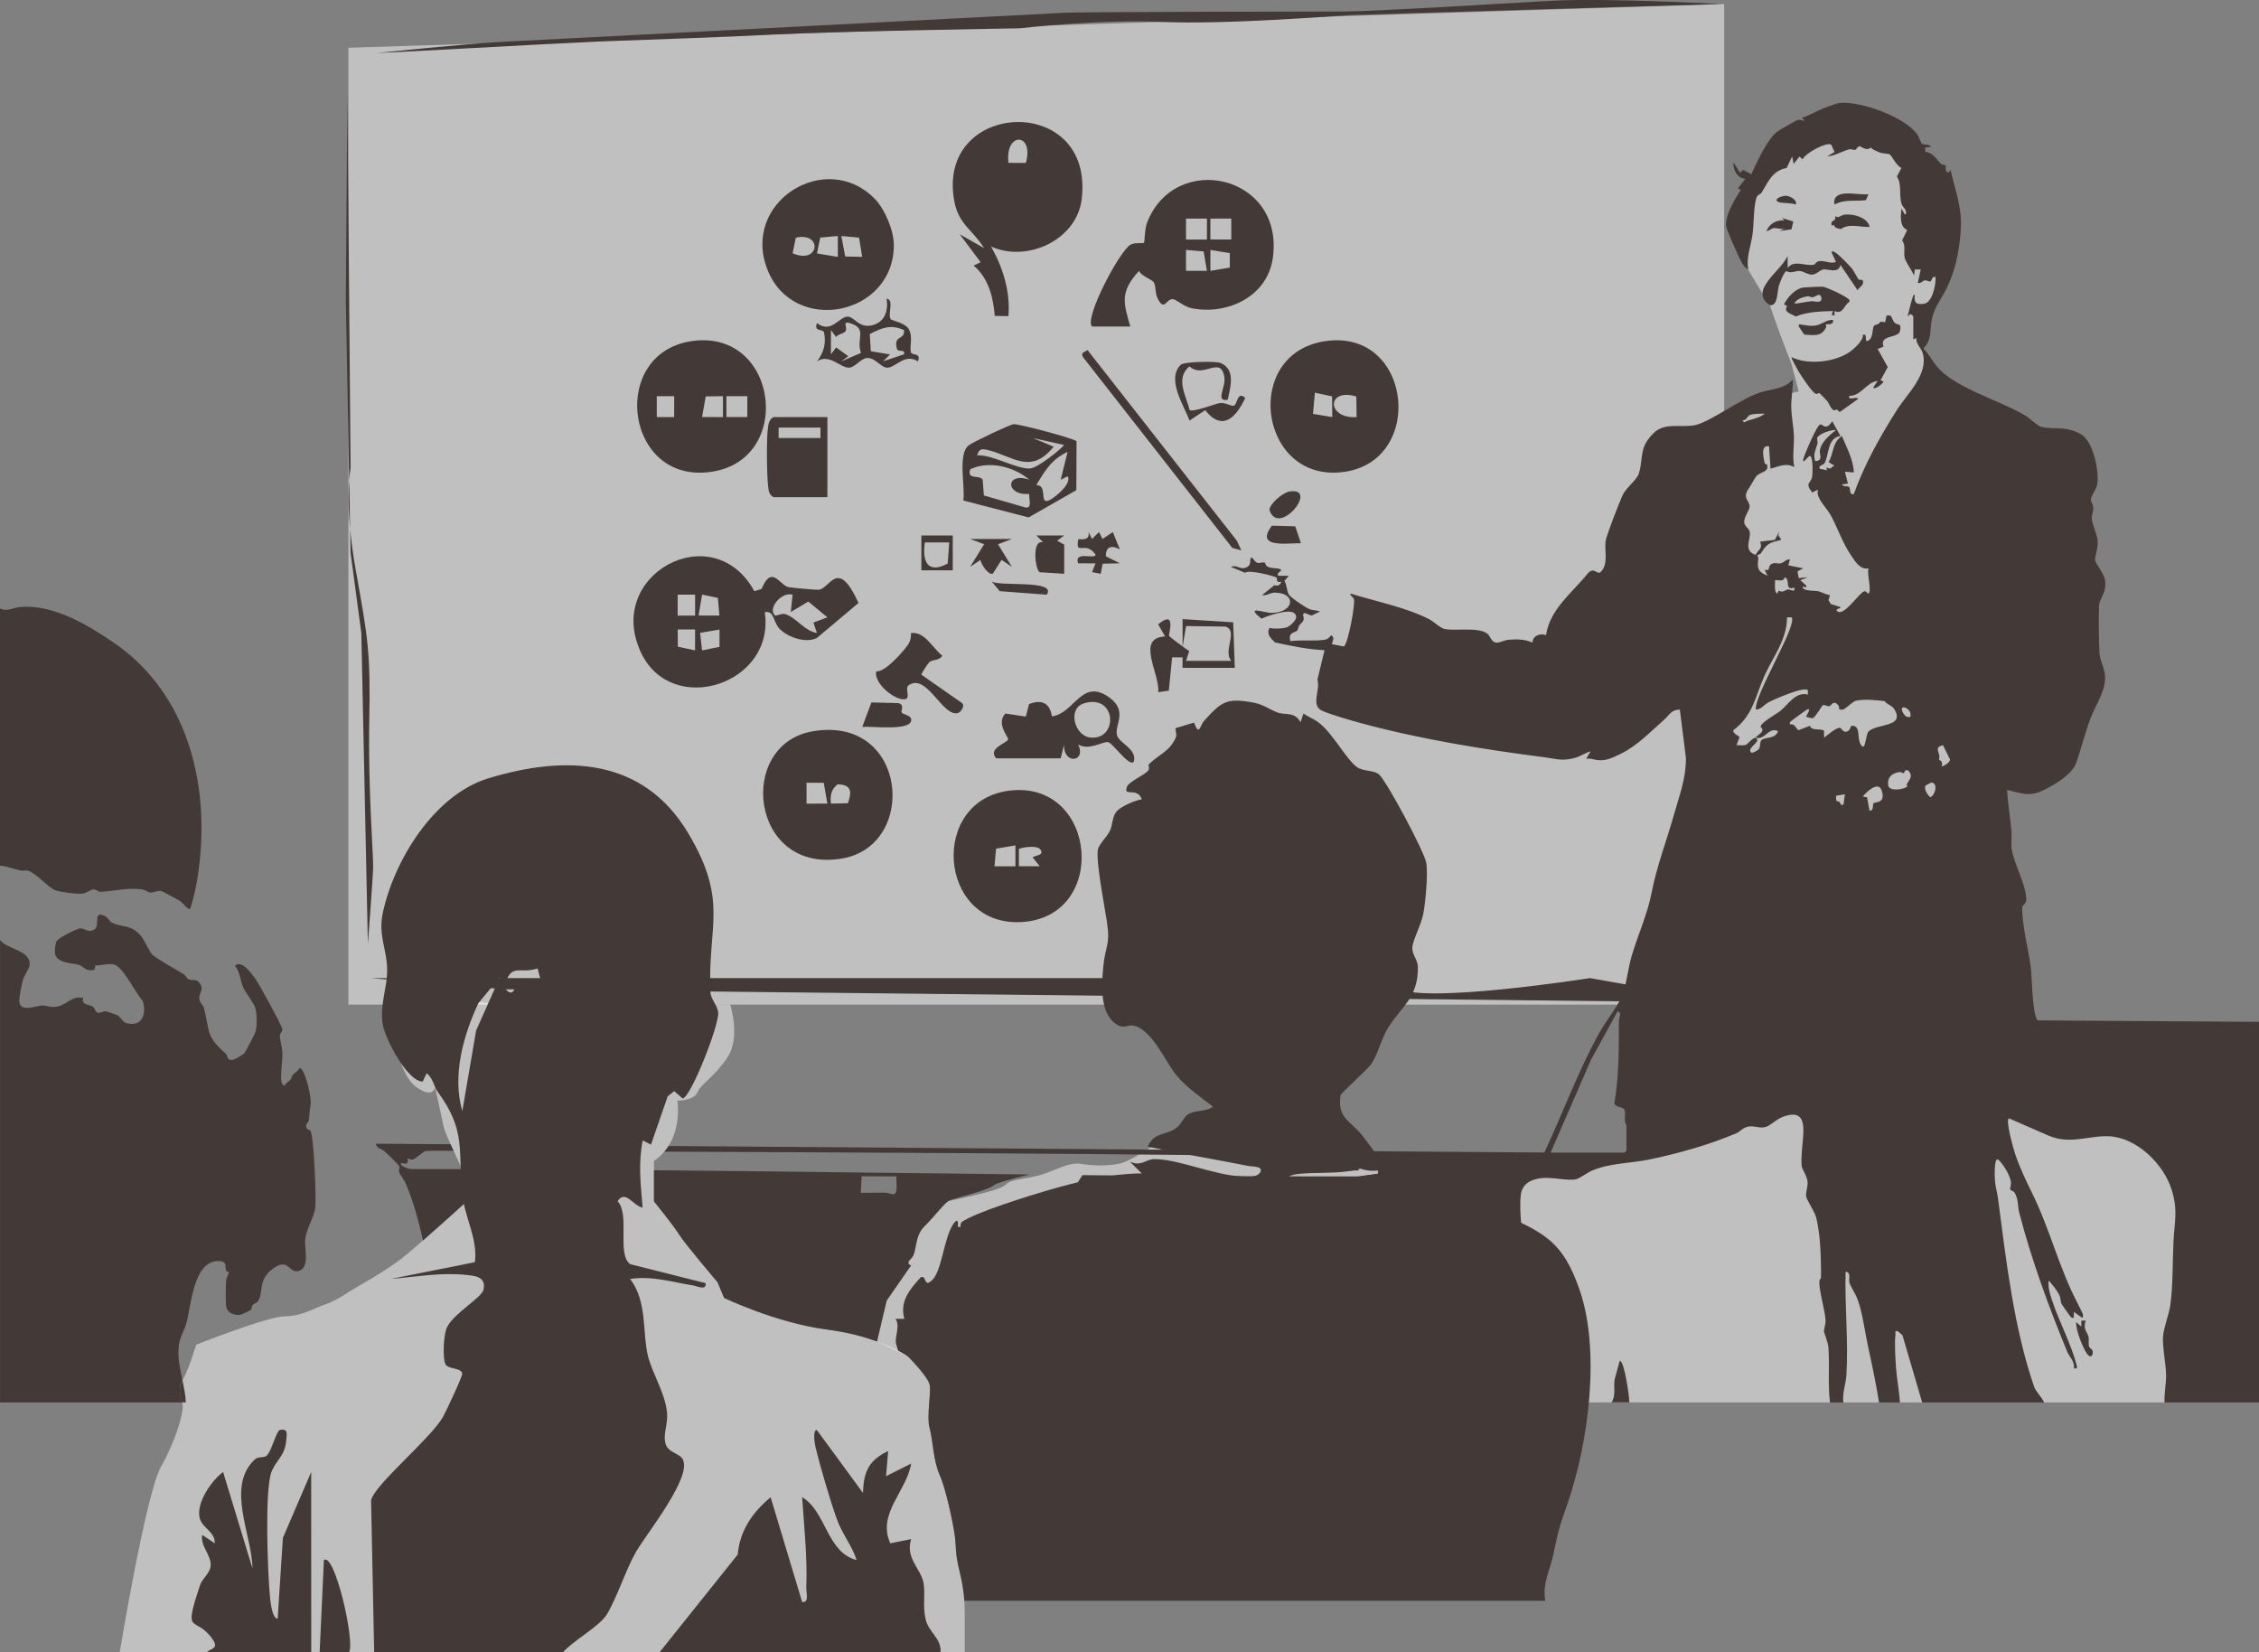 <?xml version="1.0" encoding="UTF-8"?>
<svg id="_レイヤー_2" data-name="レイヤー 2" xmlns="http://www.w3.org/2000/svg" viewBox="0 0 1025.04 749.68">
  <rect x="0" y="0" width="1025.04" height="749.68" fill="#808080" stroke="none"/>
  <defs>
    <style>
      .cls-1 {
        fill: none;
      }

      .cls-2 {
        fill: #fff;
        opacity: .5;
      }

      .cls-3 {
        fill: #433936;
      }
    </style>
  </defs>
  <g id="_レイヤー_1-2" data-name="レイヤー 1">
    <g>
      <g>
        <path class="cls-2" d="M412,615.39l-14.02-6.76s-2.4-14.93.74-18.54,9.47-19.48,13.28-27.29c3.8-7.81,7.37-15.03,13.06-16.58,5.69-1.55,28.21-5.76,30.96-8.48s5.34-2.18,13.79-4.07,14.48-6.72,21.02-5.6c6.53,1.12,12.78.74,17.34-.17s16.55-9,16.55-9l65.55-7.77,44.4,21.07s-96.01,34.68-97.56,34.68-85.16,24.77-85.16,26.32-39.93,22.21-39.93,22.21Z"/>
        <path class="cls-2" d="M679.02,558.61v-20.87s20.49-6.6,24.57-6.8,33.39-8,33.39-8l21.78-26.27,10.06-134.97,4.65-56.31s-6.97-43.78-6.19-46.64,3.1-28.27,6.19-31.43c3.1-3.17,12.99-34.87,12.99-34.87l18.94-12.71,10.8-2.14-3.34-12.56s-5.17-13.2-7.47-19.89l-2.29-6.68s-.69-.58-5.25-8.41c-4.56-7.83-7.13-10.72-7.24-15.99-.11-5.27,7.15-39.81,9.13-40.15s32.04-15.44,32.04-15.44l33.17,10.17,10.9,30.52,6.2,18.97-6.2,23.18s-2.62,5.53-2.37,6.83-.48,9.63-.48,9.63l5.23,19.82,9.05,182.77,18.19,123.14,87.87,23.23s13.16,68.52,13.16,71.23-24.31,58.31-24.31,58.31h-290.01l-13.16-77.66Z"/>
        <polygon class="cls-2" points="782.37 455.81 158.09 455.81 158.09 21.66 782.37 1.83 782.37 455.81"/>
        <g>
          <path class="cls-3" d="M342.29,268.21l3.27-.99c4.57-11.05,8.01-2.06,12.02-.88,1.07.31,13.13,1.37,13.99,1.24,5.25-.77,8.55-14.69,17.98,5.98l-18.92,15.92c-5.02,2.42-12.68-.23-16.55-3.84-3.45-3.22-2.46-8.69-7.07-7.93,4.89,32.6-41.72,47.86-55.94,18.8-17.36-35.48,32.36-62.67,51.22-28.3ZM315.41,269.8h-7.92v9.5h7.92v-9.5ZM326.45,279.28l-.72-8.03-7.16-1.48-1.59,9.49,9.47.02ZM359.64,269.82c-4.94-1.58-11.64,6.41-7.86,9.46.34.28,3.03-1.21,4.69-.61,5.35,1.92,8.5,7.58,14.22,8.51l-1.58-4.72,6.32-2.38-8.65-7.14-7.94,4.72.8-7.85ZM315.41,285.59h-7.91s.09,7.83.09,7.83l7.8,1.65.02-9.49ZM326.46,285.61l-8.79,1.53.91,7.94,7.91-1.59-.02-7.88Z"/>
          <path class="cls-3" d="M449.69,111.83c5.41,9.57,8.81,20.45,7.89,31.59l-6.21-.1c-.66-8.41-2.82-17.17-9.58-22.82l3.17-1.54-9.48-12.68,11.07,6.31c-5.13-8.36-11.5-10.57-13.51-21.24-8.69-46.05,63.85-49.59,57.76-.82-2.3,18.38-24.78,28.72-41.11,21.3ZM465.48,73.92c3.92-13.86-9.59-14.26-7.88-.03l7.88.03Z"/>
          <path class="cls-3" d="M523.52,128.04c-.76-1.21-5.63-2.76-6.68-5.14-8.63,9.55-7.18,14.15-3.95,25.24h-17.38c-3.69-3.73,12.53-34.31,17.44-37.11,2.02-1.16,5.7-.45,6.16-.9.32-.32.24-6.1,1.33-8.95,12.58-32.95,62.59-21.95,57.09,16.02-2.51,17.34-20.48,25.79-36.62,22.68-3.62-.7-7.09-3.94-8.56-4.14-3.2-.44-4.03,6.12-7.2-.66-1.05-2.24-.6-5.42-1.62-7.04ZM547.66,99.17h-9.5v9.5h9.5v-9.5ZM558.71,99.17l-9.49.02v9.45s9.49.02,9.49.02v-9.5ZM547.65,122.87l-1.49-8.79-8-.7v9.5s9.49,0,9.49,0ZM549.23,122.88l8.8-1.47v-6.55l-8.8-1.47v9.49Z"/>
          <path class="cls-3" d="M368.71,331.8c43.11-7.48,48.09,51.7,13.47,57.69-41.75,7.22-48.23-51.66-13.47-57.69ZM373.78,355.16l-7.81-.04v9.49s9.47-.02,9.47-.02l-1.66-9.42ZM384.74,364.43c1.78-5.12,1.81-8.36-4.59-8.61-3.02,2.19-3.53,5.2-3.13,8.77l7.72-.16Z"/>
          <path class="cls-3" d="M458.84,358.62c39.33-3.95,44.26,58.01,4.2,59.74-37.69,1.63-41.56-55.99-4.2-59.74ZM460.75,383.55l-8.79,1.49-.7,8h9.5s0-9.49,0-9.49ZM471.81,385.15c-1.47-1.57-7.34-.87-9.49.01l.02,7.86h9.47s-3.17-3.94-3.17-3.94c0-.99,6.12-.78,3.17-3.93Z"/>
          <path class="cls-3" d="M600.96,154.83c40.83-6.44,46.48,57.54,5.71,59.57-35.62,1.78-42.39-53.79-5.71-59.57ZM604.44,179.83l-7.8-1.67-.86,9.61,8.74,1.46-.07-9.4ZM615.44,179.9c-13.52-4.09-13.61,10.21.13,9.34l-.13-9.34Z"/>
          <path class="cls-3" d="M396.99,90.26c4.5,4.63,8.55,14.23,8.59,20.75.2,32.24-45.46,41.32-57.32,11.38-12.18-30.77,26.6-54.88,48.72-32.13ZM359.65,114.91c12.33,5.34,13.71-9.86,1.46-7.06l-1.46,7.06ZM380.18,107.07l-7.99.71-1.5,7.2,9.48,1.58v-9.49ZM391.23,116.54l-1.43-8.73-8.04-.73,1.75,9.28,7.71.18Z"/>
          <path class="cls-3" d="M313.42,154.83c40.82-6.45,47.78,57.44,5.72,59.58-35.87,1.83-41.84-53.87-5.72-59.58ZM305.93,179.74h-7.92s.02,9.49.02,9.49h7.88s.02-9.49.02-9.49ZM328.05,179.74l-7.82.1-1.66,9.37,9.48.02v-9.49ZM339.11,179.74h-9.5l.02,9.48h9.46l.02-9.48Z"/>
          <path class="cls-3" d="M514.46,345.63c-2.17,2.46-9.6-8.77-11.8-8.96-2.45-.21-8.73,4-13.47,1.08,3.97,8.12-6.86,9.27-6.34,0l-1.55,6.32h-29.22c-4.27-4.61,5.26-7.03,5.37-8.67.08-1.11-5.56-7.23-1.23-11.68l9.25,1.4,1.47-5.65c5.64-2.35,9.53-.48,10.34,5.55,10.31-1.25,13.46-17.7,26.1-8.56,8.49,6.15,2.33,12.34,3.43,17.03.87,3.69,9.36,6.32,7.65,12.15ZM491.89,319.09c-7.64,2.31-4.38,14.8,2.89,15.53,12.76,1.28,11.97-20.01-2.89-15.53Z"/>
          <path class="cls-3" d="M437.12,227.08c.94-6.53-2.68-21.06,2.46-25.05,1.78-1.38,18.66-9.46,20.46-9.58,2.34-.16,27.6,6.54,28.45,7.74l-.1,22.2-21.66,12.36-29.61-7.68ZM482.87,201.89l-14.21-3.16,9.46,3.93c-10.54,13.06-18.66,4.13-30.01,1.49-2.79-.65-3.79-.52-4.74,2.45,6.88-.51,18.43,6.59,24.29,5.91,3.1-.36,12.71-7.73,15.2-10.62ZM481.3,217.68l3.13-12.65c-7.33,3.35-10.22,8.51-14.21,15.03,5.31,0,1.27,8.64,5.51,7.07,2.58-.96,10.94-7.82,8.7-11.05l-3.13,1.6ZM467.07,217.65c-6.97-6.01-18.54-8.8-26.86-4.7-1.41,4.94,3.92,2.3,5.68,4.63l.55,7.2,18.44,5.36c3.76,1.13,1.94-3.8,2.1-6.06-10.8.94-10.93-10.17.09-6.43Z"/>
          <path class="cls-3" d="M375.44,189.23v36.34h-24.49c-2.25-1.39-2.18-3.15-2.45-5.45-.59-5.06-.77-22.3.08-26.94.32-1.77.8-2.96,2.37-3.95h24.49ZM372.29,193.98h-18.98v4.73h18.98v-4.73Z"/>
          <path class="cls-3" d="M421.77,300.33c-.71.61-3.87,5.5-3.68,5.78l18.14,12.65c2.1,1.39-.39,4.45-1.57,4.76-7.11,1.84-14.35-18.91-22.67-12.38-1.43,2.18,1.98,6.62-2.58,6.09s-12.83-7.37-11.84-12.65c3.93.59,11.88-8.55,14.29-11.84,1.2-1.65,1.61-3.54,1.53-5.54,6.4-.65,9.61,6.68,14.17,10.27-1.2,2.31-4.44,1.73-5.77,2.88Z"/>
          <path class="cls-3" d="M536.59,302.98v-4.73s-4.73-.01-4.73-.01l-1.5,15.11-4.82.71c.94-8.28-10.42-24.68,3.15-25.3l-3.16-5.48c8.52-7.11,4.61,4.58,4.94,5.21.27.5,7.62,5.98,9.14,6.88l-1.43,4.46h20.54c-3.97-4.48,3.32-13.61-2.61-15.55l-17.93-.24-1.56,9.48v-12.63s22.95,1.45,22.95,1.45l.73,20.66h-23.7Z"/>
          <path class="cls-3" d="M404.13,144.75c.55.86,6.87,1.58,8.45,4.97,1.65,3.53.12,6.95.75,10.06.33,1.64,4.88.05,3.18,4.17-5.85-3.74-9.83,2.54-13.69,2.88-2.82.25-5.49-4.52-9.22-4.41-2.99.09-5.32,4.08-8.12,4.37-4.01.41-8.91-6.59-14.77-2.86,3.01-3.66,4.31-8.41,3.17-13.18-.39-1.63-4.81-.09-3.16-4.18,6.25,4.91,9.88-2.56,13.67-2.91,3.24-.3,5.2,5.61,11.62,3.85,5.61-1.53,7.11-6.67,6.31-11.99,3.58.45.36,6.93,1.82,9.23ZM381.77,163.94l8.93-3.84c-2.45-6.3,3.18-11.01-5.03-13.49-3.98-1.2-.59,2.35-2.21,3.88-1.04.99-3.12,1.07-4.08,2.4l-2.34-3.15v11.04s2.34-3.14,2.34-3.14l5.53,3.95-3.15,2.35ZM410.19,149.75c-6.05-2.71-9.99-1.02-15.52,1.8l.47,7.8,8.73,1.45-3.14,3.12,9.46-3.16c.68-2.61-2.72-.74-3.2-2.52-1.75-6.48,3.72-3.71,3.2-8.5Z"/>
          <path class="cls-3" d="M482.86,242.96l-3.17,2.35,3.22,1.8-.03,13.21-11.17-.7c-2.04-1.41-3.61-15.18,1.67-13.55l-3.14-3.12h12.62Z"/>
          <path class="cls-3" d="M409.09,323.2c.71,1,3.47,1.16,4.27,2.7,1.81,6.25-18.21,3.36-22.11,3.93l4.14-11.14,12.27.31c3.02.87.99,3.57,1.43,4.2Z"/>
          <path class="cls-3" d="M495.52,244.51l3.17-3.14,1.58,3.16,4.69-3.14,3.18,7.89c-3.38-1.94-6.53-1.57-6.31,3.13l6.32,3.16-7.81.18-.88,4.59-3.92-.78,1.55-3.96-7.89-.02c-2.02-5.89,7.86-1.56,7.91-3.94-4.54-6.68-9.34,1-7.82-7.03,2.91.19,5.18.14,4.67-3.22l1.56,3.13Z"/>
          <path class="cls-3" d="M557.11,181.33c-5.87,1.18-.81-5.68-1.53-10.17-1.64-10.21-9.58.93-15.83-4.94-6.65,5.46-1.43,13.43.07,19.84,1.5,1.05,11.57-2.83,13.48-3.14,2.67-.43,5.02,1.31,6.33,1.19,2.09-.19,1.48-7.04,5.41-3.56-4.17,8.92-10.37,15.39-18.18,5.54l-7.08,4.71c-2.48-6.68-10.62-18.74-4.02-25.3,1.49-1.48,16.08-1.7,18.15-.8,6.94,3.02,4.35,11.01,3.2,16.63Z"/>
          <path class="cls-3" d="M459.17,244.54l-6.33,2.37,6.32,10.25-4.69-3.14-4,6.31c-2.24.56-5.41-4.64-5.55-6.31l-4.69,3.14,6.32-10.25-6.33-2.37h18.94Z"/>
          <path class="cls-3" d="M585.12,222.99c13.71-2.12-4.95,20.9-9.08,8.45.01-2.95,6.21-8.01,9.08-8.45Z"/>
          <path class="cls-3" d="M590.31,246.45c-6.93,0-20.95,2.27-13.16-7.95l10.57.28,2.59,7.67Z"/>
          <path class="cls-3" d="M432.32,242.94v15.82h-14.24v-15.82h14.24ZM430.74,246.1h-11.08c-1.28,8.83,1.35,14.42,10.37,9.58l.7-9.58Z"/>
          <path class="cls-3" d="M474.96,269.8l-21.31-1.58-3.94-4.73c1.53,3.05,30.26-.93,25.25,6.32Z"/>
        </g>
        <path class="cls-3" d="M168.32,443.77h339.83s40.13-2.12,51.35,0c11.22,2.12,62.91-3.3,74.15,4.37,11.24,7.67,87.81-4.37,87.81-4.37l62.86,11.06-555.52-6-60.48-5.06Z"/>
        <path class="cls-3" d="M171.35,24.03c4.04-.03,79.35-4.29,99.17-5.13,1.77-.08,3.63-.15,5.59-.23,19.92-.78,48.83-1.64,75.18-3,28.93-1.5,111.58-2.83,111.58-2.83,0,0,35.68-4.21,64.29-2.91,28.61,1.3,77.95-2.68,84.8-3.04,6.85-.35,168.89-5.07,168.89-5.07,0,0-52.73-2.82-76.63-1.47s-81.73,4.87-93.95,4.86c-12.21-.02-119.83.2-126.68.56s-240.97,12.46-256.37,13.25-55.87,4.99-55.87,4.99Z"/>
        <path class="cls-3" d="M157.62,43.21c.2,16.01,1.46,169.34,1.46,169.34,0,0-3.14,15.53,2.37,46.2,5.51,30.67,6.71,37.23,6.11,67.88-.6,30.64,1.84,61.02,1.76,66.42-.07,5.39-2.4,35.12-2.4,35.12l-2.97-140.99-4.88-36.33-2.15-113.99.7-93.65Z"/>
        <path class="cls-2" d="M54.31,749.68s11.92-72.11,18.75-84.24c6.82-12.13,9.86-23.51,9.86-27.3s-3.03-6.82,0-12.13,6.07-15.92,6.07-15.92c0,0,32.6-12.89,40.19-12.89s13.65-3.79,18.2-5.31c4.55-1.52,9.1-4.55,11.37-6.07,2.27-1.52,16.68-9.1,25.78-16.68,9.1-7.58,27.3-24.11,27.3-24.11,0,0,4.55-.15,0-10.01-4.55-9.86-9.86-20.47-10.62-24.26s-3.79-17.44-3.79-17.44c0,0-.76,5.31-8.34,0-7.58-5.31-9.1-20.47-11.37-22.75s-6.07-20.47,4.55-22.75c10.62-2.27,19.45,8.75,59.36,7.99,39.91-.76,89.73,0,89.73,0,0,0,4.84,14.76-1.23,23.86-6.07,9.1-12.13,12.13-13.65,15.92-1.52,3.79-9.1,3.79-9.1,3.79,0,0,3.03,18.2-10.62,27.3v18.35s9.1,11.22,11.37,15.01,17.44,21.64,17.44,21.64l3.03,7.17s23.51,11.37,47.01,14.41,36.4,12.13,36.4,12.13c0,0,9.1,9.1,9.86,12.89.76,3.79-1.52,14.41,0,19.71,1.52,5.31,1.52,14.41,4.55,21.23,3.03,6.82,6.07,21.99,6.82,27.3s0,7.58,2.27,16.68c2.27,9.1,2.27,15.92,2.27,18.96v17.52H54.31"/>
        <g>
          <path class="cls-3" d="M309.83,662.09c-1.57-2.9-6.9-2.87-7.95-7.49-1-4.4,1.3-8.54.79-13.83-.85-8.72-6.81-17.9-8.7-25.74-2.56-10.6-.16-24.49-8.05-34.77,10.16-1.49,18.9,1.41,28.48,2.92,2,.32,6.21,2.55,5.77-1.02l-34.22-8.6c-6.18-4.52.01-22.49-5.69-28.56,3.44-5.57,7.27,2.34,11.35,2.88-.9-10.79-2.06-19.66.03-30.47l3.75,1.92,7.6-21.96,2.92-2.32,3.81,3.3c3.49.07,16.62-33.09,16.16-38.88-.28-3.47-3.4-5.99-3.55-9.53-1.25-30.18,8.44-41.03-10.14-72.06-20.48-34.22-55.72-35.37-90.62-24.75-24.42,7.43-42.61,36.89-47.82,60.81-2.31,10.62,1.92,16.63,1.92,26.39,0,8.27-3.5,15.63-1.95,24.63,1.11,6.44,11.18,25.82,18.09,25.74l1.76-3.73c2.92,2.01,3.22,5.88,5.04,8.37,13.25,18.09,8.96,26.4,11.35,47.59,1.09,9.67,6.92,19.46,5.52,29.72l-38.08,7.59c11.06-.91,22.11-2.94,33.32-1.89,4.75.44,9.93.82,8.7,6.66-.49,3.63-14.14,11.14-16.8,17.65-1.29,3.15-1.87,13.19-.54,16.21,1.08,2.46,6.99,1.5,7.68,4.26.27,1.05-7.66,17.83-8.8,19.81-5.8,10.01-30.95,30.58-32.58,37.73l1.4,69.02h85.67c4.25-5.12,16.7-11.87,19.9-17.22,4.69-7.82,8.66-20.47,13.33-28.55,4.66-8.04,25.49-33.8,21.13-41.82ZM216.04,467.54l-6.25,36.55c-4.71-15.96.42-34.22,7.23-48.88l9.87-12.01-10.85,24.34ZM234.56,445.08c-.85,4.13-2.22,7.84-5.77,2.81,3.16-11.62,6.55-5.68,15.14-8.52l2.01,7.6c-5.21.91-7.28,1.94-11.39-1.89Z"/>
          <path class="cls-3" d="M419.99,734.59c-1.37-5.79-.06-11.03-.9-16.23-1.07-6.58-8.48-11.38-5.63-20.07l-9.49,1.91c-6.09-13.45,7.42-23.6,9.48-36.18l-11.39,5.71.95-11.41c-8.9,4.28-11.1,9.41-11.43,19.02l-20.95-28.57c-1.97.12-.96,6.29-.51,8.14,2.09,8.55,6.65,24.08,9.59,32.29,2.45,6.84,6.86,11.95,8.99,18.6-13.62-3.51-13.66-21.86-24.72-28.55.9,13.75,2.4,27.09,1.88,40.95-.09,2.3,1.43,7.08-1.88,6.63l-14.3-47.54c-8.17,6.84-13.95,14.99-14.94,26.01l-35.51,44.39h127.55c.44-6.51-5.32-8.85-6.8-15.09Z"/>
          <path class="cls-3" d="M128.36,697.78l-2.37,36.66c-2.68-.21-3.35-8.59-3.55-10.7-.99-10.61-2.39-47.8.74-55.91,2.1-5.42,6.12-7.23,6.69-14.26.23-2.85,1.1-5.55-2.89-4.8-1.55.47-3.64,9.18-5.8,11.48-1.42,1.5-3.85.28-5.54,1.87-13.23,12.46-1.33,33.91-1.08,49.48l-13.33-43.77c-5.38,3.98-12.41,14.3-10.59,21.03,1.2,4.45,7.18,6.35,6.78,11.33l-5.67-3.81c-.94,5.2,4.31,9.25,3.82,14.17-.32,3.27-3.78,5.61-4.81,8.67-8.02,24.08-2.09,13.02,5.81,24.68,2.77,4.08-.72,3.9-2.94,5.79h47.59l-.02-81.85-12.86,29.95Z"/>
          <path class="cls-3" d="M146.97,707.8l-1.93,41.88h13.33c2.86-4.63-6.5-45.55-11.4-41.88Z"/>
        </g>
        <path class="cls-1" d="M806.47,269.29l.73-1.36c1.8,1.25,2.8-.3,4.08-.48,1.28-.17,3.41,1.68,2.95-.86-4.79,1.44-1.51-3.59-4.38-4.72-.58,2.24-2.41,1.2-4.38,1.34.09,1.45-.54,5.53,1.02,6.07Z"/>
        <path class="cls-1" d="M792.84,190.92c2.41-.73,6.15-1.59,7.89-3.25-1.85.04-5.28-.08-6.89.69-.91.44-1.38,2.4-3.23,2.33,1.17,1.63,1.18.54,2.23.22Z"/>
        <path class="cls-1" d="M825.8,204.37c.63-3.9,4.47-7,7.31-9.27-2-.23-7.62,1.68-8.45,3.38-.38.78.28,1.86.05,2.71-.74,2.79-2.15,4.83-1.04,8.07,3.84-.38,1.81-2.92,2.12-4.88Z"/>
        <path class="cls-1" d="M847.99,331.73c4.02-3.54,16.31-1.82,11.7-9.76-1.28-2.2-3.3-2.08-4.51-3.89-4.11-.47-8.87-.98-12.96-.2-1.47.28-5.04,3.98-6.05,4.07-2.69.26-1.24-1.05-1.91-1.83-2.56-2.96-3.04.07-4.28.3-.85.16-2.09-.88-2.85-.46-.35.19-3.47,5.4-4.6,5.93l-2.92-.62c-.33-.45,2.8-4.43.34-3.36-.4.17-6.69,4.73-7.05,5.09-.56.56-.96.61-.72,1.64,2.26-.33,2.47,1.43,3.81,2.66l5.26-2.01c.76,2.4,4.19,1.1,6.38,2.13l.08,3.3c1.34-1.19,5.49-4.6,7.1-4.55.86.03,1.69,3.12,4.09,1.22.98-.77.45-2.74,2.52-1.98,2.8,1.03,1.13,5.62,2.98,8.49,2.24,3.47,1.91-4.71,3.58-6.18Z"/>
        <path class="cls-1" d="M834.57,363.78c.89.67.21,1.71,1.91,1.31l.67-4.72-4.05.68c.02,3.6.53,2.03,1.47,2.74Z"/>
        <path class="cls-1" d="M820.29,315.17v-2.02c-1.74-1.83-15.36,4.2-17.79,5.47-2.26,1.19-3.38,3.38-5.81,3.29-.78-6.57,19.31-38.84,16.18-41.82h-2.02c-.02,10.14-6.34,17.83-10.24,26.53-4.13,9.21-5.12,17.94-13.96,24.54-1.08,1.44,2.64,2.83,2.64,3.3l-1.38,3.65c1.37-.06,2.92.25,4.24-.13.92-.27,4.56-5.29,5.19-2.21.28,1.38-4.82,3.94-2.69,5.72.45.38,3.01-1.04,3.42-1.63.92-1.33.27-3.22,1.28-4.11,1.58-1.39,6.36-.38,7.43-4.04-4.51-1.92-5.77,4.14-10.12,3.03.61-1.2,2.74-1.91,3.03-3.37.18-.88-.83-1.31-.81-1.68.06-1.84,7.27-5.78,8.89-7.1,3.64-2.95,6.98-8.91,12.49-7.4Z"/>
        <path class="cls-1" d="M845.26,361.38l1.94.39,1.1,6.02c2.15.11,1.3-2.66,1.79-3.25.76-.92,5.58.25,3.79-5.72-1.43-4.78-7.02.5-8.63,2.57Z"/>
        <path class="cls-1" d="M405.68,541.78c1.98-.56.8-6.31,1.1-8.05l-15.79-.07-.4,7.49c3.71.1,7.45-.13,11.16-.04,1.24.03,3.19.87,3.94.66Z"/>
        <path class="cls-1" d="M866.84,325.28c1.11-4.21-5.98-6.41-3.27-1.78.79,1.35,1.61,2.03,3.27,1.78Z"/>
        <path class="cls-1" d="M737,503.36c-.85-1.41-4.36-.8-4.44-3.04,2.1-12.32,2.01-24.67,2.03-37.12,0-1.66,1.51-3.66-.63-4.35l-12.06,22.02-18.31,42.07h33.39l1.01-1.01v-11.47c-1.52-1.94.05-5.36-1-7.1Z"/>
        <path class="cls-1" d="M880.01,342.83c.14.78-.26,1.49-.13,1.87.06.17,2.03.56,1.14,2.84.37.46,4.01-1.56,3.8-3.03l-3.14-6.42c-3.8.75-2.01,2.89-1.67,4.73Z"/>
        <path class="cls-1" d="M495.62,526.25l-4.4,6.85c41.44.39,82.86.64,124.27.56,2.85,0,6.68-1.24,9.86-.61v-2.02c-3.42.25-6,.08-9.09-1.39l.31,1.38c-1.84-.29-4.63.44-6.26.02-.55-.14-1.19-2.57-3.65-2.57-2.14.58-2.05,2.42-4.6,2.62-2.61.21-1.32-2.13-3.69-2.08l-.34,2.68c-1.64-3.61-3.22-2.15-5.91-2.84-1.86-.47-5.8-2.23-7.04-2.42-.97-.15-1.7,1.48-2.88,1.23l-1.03-2.01c-2.54,3.85-4.5,1.09-6.83.87-1.2-.11-3.81.84-5.01.06-1.13-.73-.93-2.41-2.3-2.35-88.73-.99-177.05-1.41-265.52-1.79-1.3,1.54-2.86,2.97-4.75,4.23v4.26c56.79.52,113.55,1.32,170.3,1.92,12.82-3.19,28.58-6.61,28.58-6.61Z"/>
        <path class="cls-1" d="M192.74,522.29c-.31.07-4.19,3.34-5.24,3.7-1.15.4-2.28-.55-2.67-.34-.12.06.93,1.72-.65,2.35l-2.04-.33c-1.36,1.31,4.14,3.04,5.02,2.73,7.5,0,15.01,0,22.51.02-1.34-2.86-2.68-5.68-3.89-8.29-5.5-.11-11.97-.06-13.05.17Z"/>
        <path class="cls-1" d="M826.36,134.72c-.57-2.12-2.93.07-3.78.15-.81.07-1.77-.6-2.59-.45-1.92.35-5.08,1.35-5.76,3.32,2.64-.11,5.25-.89,7.87-1.09,1.25-.1,5.15,1.4,4.26-1.94Z"/>
        <path class="cls-1" d="M865.82,349.58c-1.77-.73-1.68,1.27-1.97,1.27-.41,0-1.19-.68-2-.56-3.51.52-5.62,2.53-5.04,6.25.89,2.72,7.08,1.56,8.58.37.1-.08-.34-.87-.12-1.24,1.14-2,3.06-3.59.56-6.09Z"/>
        <path class="cls-1" d="M876.53,355.04c-.35-.05-2.72,1.25-2.82,1.41-.88,1.5.92,4.32,2.23,5.25,2.28-1.12,3.45-6.23.58-6.67Z"/>
        <path class="cls-3" d="M413.47,574.09s-2.84-.52,0-3.1c2.84-2.58,1.2-9.81,5.89-14.45,4.69-4.65,9.29-10.84,11.38-11.87,2.09-1.03,17.74-4.58,20.24-6.93.97-.92,7.92-2.85,16.06-4.88-56.74-.6-113.51-1.4-170.3-1.92v14.09s9.1,11.22,11.37,15.01,17.44,21.64,17.44,21.64l3.03,7.17s23.51,11.37,47.01,14.41c9.1,1.17,16.59,3.26,22.38,5.37l4.38-18.54,11.11-16ZM390.58,541.16l.4-7.49,15.79.07c-.3,1.74.88,7.49-1.1,8.05-.74.21-2.7-.62-3.94-.66-3.71-.1-7.46.13-11.16.04Z"/>
        <path class="cls-3" d="M924.53,462.9c-2.41-3.08-2.43-18.95-3.05-23.94-1.01-8.16-3.99-19.15-3.88-27.15.02-1.46,1.92-1.63,1.85-3.79-.23-7.16-5.9-16.73-6.66-23.1-.31-2.65.17-5.38-.08-8.01-.59-6.19-1.6-12.35-2.01-18.56,6.65,1.55,10.11,3.35,16.65.12,4.9-2.41,12.9-7.14,14.71-12.27,2.34-6.63,4.07-13.75,6.57-20.41,2.34-6.22,7.22-12.69,6.51-19.65-.3-2.99-2.31-6.92-2.47-9.68-.31-5.33-.43-16.12-.23-21.43.14-3.76,3.45-5.61,2.79-11.47-.4-3.52-4.38-7.65-4.58-9.52-.16-1.44,1.47-5.3,1.18-8.67-.29-3.38-2.52-7.23-2.65-10.22-.07-1.67.72-3.03.68-4.6-.04-1.52-1.15-3.01-1.12-4.07.03-1.26,2.38-4.37,2.8-6.37,1.24-5.87-1.69-19.99-7.32-23.12-7.25-4.03-12.13-1.85-18.19-3.39-1.64-.42-5.02-3.9-7.05-5.1-11.71-6.89-30.87-12.18-39.34-21.37-2.41-2.61-3.97-5.9-6.43-8.47l-.22-.86c3.53-3.77,2.71-7.29,3.35-11.54.76-5.08,2.9-8.3,5.24-12.29,5.36-9.15,7.56-19.59,8.18-30.27.55-9.44-2.59-17.62-4.72-26.63l-1,1.34c-1.81-.77-.98-3.15-1.11-3.29-.36-.37-1.68-.29-2.12-.71-2.02-1.94-3.73-5.29-7.19-5.49l-.04-1.98,2.7-.34c-.95-1.41-2.91-.68-4.05-1.35-.81-.48-1.39-3.14-2.33-4.42-5.82-7.86-25.57-15.01-35.1-14.13-1.35.12-5.6,1.75-7.1,2.33-3.39,1.3-6.61,3.35-10.1,4.42l1.34,1.33c-1.18,0-2.1-.68-3.33-.33-.66.19-8.14,4.51-9.03,5.17-4.67,3.41-9.37,14.02-11.93,19.45l-3.71-2.03-1.33,1.35-3.04-4.71c-.22,3.36,1.73,7.29,5.39,7.42l-3.37,4.38,1.34.67c-2.71,3.99-7.39,11.88-6.63,16.69.29,1.81,5.96,14.54,7.17,16.5.7,1.13,1.56,2.38,2.82,2.9-1.07-5.2,1.22-10.67,1.94-15.94.63-4.55.46-12.56,1.72-16.49.5-1.57,1.93-1.66,2.43-2.47,2.86-4.75,4.91-10.01,11.3-11.12l2.52-5.24.67,3.37,2.71-3.36,1.34,1.34c1-2.76,11.23-8.24,13.06-6.63l1.44,3.26-3.37,2.03c3.45-.29,6.71-2.32,9.97-3.24,1-.28,2.15.47,2.88.19.56-.22,1.07-1.48,1.74-1.61.76-.14,3.15,2.51,5.27.59.41.82,3.14,1.89,4.46,2.41.48.19,3.79.51,3.99.63,1.14.66,3.21,5.48,5.45,6.18l-2.07,3.96c2.45,3.79.72,8.33,2.21,12.66.33.96,1.31,1.53,1.85,2.88.16.42.2,2.46-.67,1.33l-1.35-2.35c-.26,3.28-.98,8.15,2.64,9.74l-2.33,4.74c1.88,2.42.53,5.27,1.2,7.95.45,1.81,3.34,5.89,4.23,7.92l.34-2.7h2.69s-1.34,6.07-1.34,6.07c1.35.47,2.31-1.03,3.14-1.15.88-.14,1.8.6,2.48.53.82-.08.69-2.62,2.46-2.07.21,3.31-1.42,11.43-5.08,12.12-3.6.68-4.87-.4-4.37-4.03-.93-1.4-2.79,9.05-3.38,9.77l1.37-1c.32-.16,1.34.91,1.34,1.01v10.46l1.34-.68c-.21,2.7,2.26,4.58,2.93,6.87,2.8,9.6-7.08,18.52-11.71,25.84-7.67,12.11-14.66,24.6-19.55,38.13-2.24.69-1.41-2.62-2.14-3.25-.54-.46-2.6.14-3.24-1.14l2.7-.34-1.35-5.39,4.05.33c-.26-6.02-3.26-11.11-5.41-16.52-4.38,2.71-3.71,7.92-6.06,11.81l2.68,1.66c-1.92.54-1.17,2.11-3.69.68l.33,1.36-3.38-.68c-.43-1.97,1.51-1.24,2.33-2.7,1.92-3.38,1.09-11.39,7.11-12.14l-3.71-6.72c-2.88,4.44-4.1,1.48-5.41,1.46-1.42-.03-7.18,13.58-7.73,15.74-.09.37-.19,1.1.32.99l2.36-2.37c1.92-.83,1.58,8.07,1.32,9.42-.6,3.16-3.45,2.6.04,7.11l2.68-1.34c-1.4,3.52,3.74,8.05,5.66,11.53,3.31,6.01,5.29,12.46,9.3,18.35,1.92,2.81,4.12,6.66,7.97,5.86-1.1,1.57,1.87,11.49-.34,11.45-.45-.42-.91-1.27-1.67-1.02-2.41.8-9.17,11.45-12.15,9.12-1.55-1.21,1.74-1.19,1.34-2.01l-4.34-1.35-1.07-1.74.7-2.31c-1.93-.18-3.41-1.3-5.36-1.74-1.58-.35-8.12-.02-6.79-2.32.07-.13,1.73,1.64,1.34-.32l-2.69-2.36,3.37-1.35-4.06.38-.59-3.02,2.63-1.41-6.75-1.36.68-2.69c-1.61-.19-2.67,1.41-4.05,1.74-1.74.42-3.38-.82-4.94.92-.88.98.24,2.62-2.48,2.06l1.35,2.69c-4.59-1.87-4.76-3.52-4.2-7.8.07-.51-.53-1.29-.39-1.54.11-.19,1.19-.32,1.5-.79,2.84-4.32,3.72-4.93,9.17-6.06-.28-2.24-1.9-.7-.68-4.04l-2.09,3.97-6.66.79c1.26,3.5-.98,3.47-2.06,6.02-5.83-2.05-2.1-6.9-2.67-10.41-.28-1.76-2.53-2.46-2.52-4.63,0-2.44,2.46-5.28,2.46-6.88,0-2.92-3.46-3.63-.52-8.02,1.1-1.64,2.74-4.68,3.46-5.62,1.81-2.31,6.01-1.76,4.96-5.44-.03-.11-.98-.12-1.08-.63-.52-2.53-1.96-8.45,1.98-7.62l.69,10.12c4.02-1.01,6.88-2.84,10.78-.68-.98-4.82-.01-9.57-.18-14.32-.14-4.03-1.08-8.47-1.2-12.3-.14-4.58.83-8.67.69-13.18-3.54,4.47-10.04,4.25-15.19,6.05-9.16,3.2-21.73,12.77-28.63,14.55-6.19,1.59-14.09-1.39-19.26,3.67-6.85,6.71-4.61,11.1-6.7,18.26-.89,3.06-5.83,6.49-7.48,10.06-1.28,2.77-7.37,18.39-7.67,20.66-.63,4.8,1.54,10.74-2.52,14.4-1.84.52-2.62-2.39-5.3.04-7.08,8.97-17.4,16.27-19.23,28.35-2.44-1.06-6.24.22-6.07,3.37-3.59-1.61-7.16-1.62-11.05-1.28-1.72.15-3.92,1.43-5.46,1.28-2.28-.23-2.73-3.12-4.03-4.08-4.29-3.17-14.62-1.05-19.45-2.13-2.04-.46-4.94-3.42-7.01-4.46-10.71-5.42-24.17-8.02-35.63-11.59-.53.84,1.24,1.5,1.55,2.51.68,2.27-2.66,20.28-4.57,21.5l-5.41-1.07c.23-1.6,1.43-2.9-.33-4.03-.85.88-1.38,1.74-2.71,2-4.18.8-11.29-.02-15.84.69-1.09-4.33,2.07-3.62,3.19-4.91.33-.38.37-1.46.83-2.16,1.26-1.91,2.77-1.66,1.69-5.07l.71-.67,3.22,1.2,3.85-1.86c-1.47-.56-3.28-.47-4.71-1.02-1.75-.68-8.66-5.24-9.48-6.71-.96-1.72-.84-4.28-2.01-6.14l2.04-2.32h-4.72c-1.43-1.5,2.66-2.33.69-3.05-1.7-.63-3.99-.18-5.65-1.12-.91-.52-1.03-1.89-1.51-1.92-2.21-.13-2.93,1.59-5.34-2-1.82-.78-.05,2.63-2.12,3.93-3.3,2.07-4.65-1.18-7.65.12l6.43,2.68c1.74-1.63,13.91,1.62,14.33,2.23.52.75-.64,2.38,2.17,1.83-.64,1.59-1.64,2.05-3.22,1.58l-5.55,4.48c2.02.42,3.79-1.12,5.6-1.12,9.97-.03,9.17,8.72-.66,9.17-2.42.11-4.59-.76-6.93-1.01-3.57-.38.73,2.81,1.74,3.66,2.8-1.37,12.67-4.67,14.92-2.43,2.6,2.02-2,5.96-3.69,6.44-1.74.49-5.87.73-7.6.15-1.51,2.92.48,4.64,2.48,6.62,7.53,1.59,14.74,3.17,22.47,3.51l-3.23,13.36c1.48,4.51-3.07,11.51,1.86,13.97,3.5,1.75,14.13,4.75,18.39,5.9,26.8,7.24,55.55,11.87,83.1,15.39,4.95.63,7.04,1.73,12.71.46,2.8-.63,5.21-2.37,7.92-3.21l-2.02,3.36c.96-.03,1.91-.1,2.86.18,4.86,1.41,8.02-.04,12.81-2.4,7.82-3.85,13.32-9.91,19.82-15.58,2.33-2.03,3.07-4.51,7.01-4.46l2.75,21.92c.06,9.32-2.83,16.53-5.25,25.16-3.43,12.21-8.04,24.03-10.35,36.14-1.81,9.47-6.32,19.28-9.08,28.76-1.49,5.12-2.32,12.33-3.89,17.03-1.36,4.06-8.2,13.05-10.72,17.61-9.64,17.4-16.49,36.31-24.95,54.31l-397.4-2.95c-.56.88-1.19,1.73-1.89,2.56,88.47.38,176.79.8,265.52,1.79,1.38-.06,1.17,1.61,2.3,2.35,1.2.77,3.82-.18,5.01-.06,2.34.22,4.29,2.98,6.83-.87l1.03,2.01c1.18.26,1.91-1.37,2.88-1.23,1.24.19,5.19,1.95,7.04,2.42,2.7.69,4.27-.76,5.91,2.84l.34-2.68c2.36-.05,1.07,2.29,3.69,2.08,2.55-.21,2.47-2.05,4.6-2.62,2.47,0,3.1,2.43,3.65,2.57,1.63.43,4.43-.3,6.26-.02l-.31-1.38c3.09,1.47,5.67,1.63,9.09,1.39v2.02c-3.18-.63-7.01.61-9.86.61-41.41.08-82.83-.17-124.27-.56l-66.29,103.17h267.88l-.65-19.25c-5.71-15.57-2.55-31.48-1.35-47.17.69-9.07-1.69-18.85-.7-27.68.57-5.09,4.44-7.08,9.16-7.7,5.03-.66,12.07,1.38,15.99.47,1.55-.36,4.96-2.92,6.98-3.81,8.23-3.6,17.5-3.29,26.52-5.19,13.09-2.75,27.06-6.66,39.34-11.93,1.71-.73,2.64-2.45,5.2-2.93,3.04-.57,5.21,1.05,8.16.09,1.77-.58,4.86-3.53,7.6-4.54,6.39-2.35,9.42-.6,9.28,6.53-.09,4.68-1.17,10.74-.8,15.52.16,2.03,2.41,4.44,2.71,7.52.18,1.89-.96,4.92-.63,6.6.39,1.98,3.87,6.79,4.56,9.65,1.89,7.82,2.09,16.8,2.18,24.8.05,4.52-.3,2.07-.66,3.49-.77,3.03,2.48,13.64,2.7,18.12.1,1.97-.85,4.29-.72,5.28.05.41,1.87,4.72,2.05,7.51.52,8.16-.32,16.45.68,24.62h6.07c-.58-4.24,1.12-8.31,1.38-12.45.94-15.32-.8-31.58-.36-46.92,2.65.36,1.33,3.35,1.69,4.94.19.82,2.49,4.94,2.97,5.88,2.71,5.4,4.01,16.17,5.36,22.33,1.9,8.69,3.73,17.43,5.16,26.21h9.44c-.27-5.24-1.41-10.82-1.76-15.97-.26-3.73-.74-11.27-.23-14.71.14-.97-.65-1.97.99-1.71l2.18,1.87,8.95,30.52h55.32c-.99-2.47-3.71-4.77-4.56-7.25-9.14-26.59-12.64-56.89-16.31-84.94-.4-3.05-.95-4.73-1.33-7.37-.22-1.49-.71-11.6,1.29-10.74,2.35,2.04,5.15,6.81,5.78,9.8.38,1.8-.43,2.96-.28,3.66.15.73,1.53.88,1.95,1.54,1.94,3.14,1.37,6.08,2.16,9.12,5.64,21.7,13.36,42.63,21.81,63.19.91,2.21,3.42,4.26,3,7.47,1.54.23,1.59-.11,1.22-1.56-2.52-9.75-8.07-19.83-11.15-29.33-.93-2.88-1.87-5.84-1.54-8.91,1.63,1.62,3.71,4.37,4.76,6.36.76,1.45.54,2.92,1.14,4.26.15.33,3.91,5.7,4.2,5.92.5.4.75.4,1.36.32v-2.69s3.72,2.69,3.72,2.69c.59-.02.42-1.24.32-1.67-.1-.43-2.02-4.28-2.42-5.04-8.37-15.94-12.5-33.48-20.47-49.66-2.78-5.64-5.69-11.72-7.78-17.86-.42-1.22-4.81-16.24-2.7-16.19l17.85,7.79c10.06,4.3,18.76-.34,28.01.33,12.29.88,24.21,12.65,27.82,24.12,2.97,9.44,1.32,14.47.87,23.44-.47,9.39-.18,19.71-1.44,28.91-.63,4.59-3.02,10.23-3.31,14.27-.35,4.82,1.33,12.51,1.39,17.56.05,4.04-.95,8.35-.69,12.44h42.84v-172.69l-100.51-.67ZM823.67,209.25c-1.1-3.24.3-5.27,1.04-8.07.23-.85-.43-1.93-.05-2.71.83-1.7,6.45-3.61,8.45-3.38-2.84,2.27-6.69,5.37-7.31,9.27-.32,1.97,1.71,4.5-2.12,4.88ZM738,521.93l-1.01,1.01h-33.39l18.31-42.07,12.06-22.02c2.15.7.64,2.69.63,4.35-.03,12.45.06,24.8-2.03,37.12.07,2.24,3.59,1.63,4.44,3.04,1.05,1.74-.52,5.15,1,7.1v11.47ZM866.84,325.28c-1.66.25-2.48-.43-3.27-1.78-2.71-4.62,4.38-2.43,3.27,1.78ZM805.45,263.22c1.97-.14,3.81.9,4.38-1.34,2.87,1.13-.41,6.16,4.38,4.72.47,2.54-1.67.69-2.95.86-1.27.17-2.28,1.72-4.08.48l-.73,1.36c-1.56-.55-.92-4.62-1.02-6.07ZM793.84,188.37c1.6-.77,5.04-.65,6.89-.69-1.74,1.65-5.48,2.52-7.89,3.25-1.05.32-1.06,1.41-2.23-.22,1.85.07,2.32-1.89,3.23-2.33ZM807.8,322.57c-1.63,1.32-8.83,5.26-8.89,7.1-.01.37.99.79.81,1.68-.29,1.46-2.43,2.17-3.03,3.37,4.35,1.1,5.6-4.95,10.12-3.03-1.07,3.66-5.85,2.65-7.43,4.04-1.02.89-.36,2.78-1.28,4.11-.41.6-2.97,2.01-3.42,1.63-2.13-1.78,2.98-4.34,2.69-5.72-.63-3.07-4.27,1.94-5.19,2.21-1.32.39-2.87.07-4.24.13l1.38-3.65c0-.46-3.73-1.86-2.64-3.3,8.83-6.6,9.83-15.32,13.96-24.54,3.89-8.7,10.22-16.38,10.24-26.53h2.02c3.13,2.99-16.96,35.26-16.18,41.82,2.44.09,3.55-2.1,5.81-3.29,2.43-1.28,16.05-7.3,17.8-5.47v2.02c-5.52-1.51-8.86,4.45-12.5,7.4ZM836.48,365.09c-1.7.4-1.01-.64-1.91-1.31-.94-.7-1.45.86-1.47-2.74l4.05-.68-.67,4.72ZM844.41,337.91c-1.86-2.87-.19-7.45-2.98-8.49-2.07-.76-1.54,1.21-2.52,1.98-2.4,1.89-3.24-1.2-4.09-1.22-1.6-.05-5.75,3.36-7.1,4.55l-.08-3.3c-2.19-1.03-5.62.27-6.38-2.13l-5.26,2.01c-1.34-1.23-1.55-2.98-3.81-2.66-.24-1.03.16-1.08.72-1.64.36-.36,6.65-4.92,7.05-5.09,2.46-1.07-.67,2.91-.34,3.36l2.92.62c1.13-.53,4.25-5.74,4.6-5.93.76-.42,2,.61,2.85.46,1.24-.23,1.71-3.26,4.28-.3.67.77-.78,2.08,1.91,1.83,1-.1,4.57-3.79,6.05-4.07,4.09-.78,8.85-.26,12.96.2,1.21,1.81,3.23,1.69,4.51,3.89,4.61,7.94-7.68,6.23-11.7,9.76-1.67,1.47-1.34,9.64-3.58,6.18ZM850.09,364.53c-.49.59.36,3.36-1.79,3.25l-1.1-6.02-1.94-.39c1.61-2.07,7.2-7.35,8.63-2.57,1.79,5.97-3.03,4.8-3.79,5.72ZM865.39,356.9c-1.5,1.2-7.69,2.36-8.58-.37-.58-3.72,1.53-5.73,5.04-6.25.8-.12,1.59.56,2,.56.3,0,.2-2,1.97-1.27,2.5,2.49.59,4.09-.56,6.09-.21.37.22,1.16.12,1.24ZM875.95,361.7c-1.31-.94-3.11-3.76-2.23-5.25.09-.16,2.47-1.46,2.82-1.41,2.87.43,1.7,5.54-.58,6.67ZM881.01,347.55c.89-2.29-1.08-2.68-1.14-2.84-.13-.38.28-1.09.13-1.87-.34-1.84-2.13-3.98,1.67-4.73l3.14,6.42c.21,1.47-3.43,3.49-3.8,3.03Z"/>
        <path class="cls-3" d="M209.67,530.42c-7.5-.02-15.01-.03-22.51-.02-.88.31-6.38-1.43-5.02-2.73l2.04.33c1.58-.63.53-2.29.65-2.35.39-.2,1.51.74,2.67.34,1.04-.36,4.92-3.63,5.24-3.7,1.08-.23,7.54-.28,13.05-.17-.48-1.03-.93-2.03-1.36-2.98l-33.75-.25c-.17,2.08,2.42,2.25,3.71,3.37,1.01.88,6.48,6.14,6.75,6.77.38.87-.3,1.81-.04,2.69.36,1.26,2.26,3.43,2.97,5.14,3.35,7.95,5.88,16.75,7.85,25.93,9.12-7.97,19.91-17.77,19.91-17.77,0,0,4.55-.15,0-10.01-.7-1.53-1.43-3.07-2.15-4.6Z"/>
        <path class="cls-3" d="M138.9,511.13c-.12-1.31,1.08-2.03,1.22-2.8.36-2.08.25-4.25.84-7.34.51-2.71-2.62-16.58-5.03-16.48-.57,1.46-2.22,2.11-2.95,3.08-1.51,2.03.02,1.51-2.91,3.72-.59.44-1.01,2.61-2.22-.08-.83-1.85.38-10.07.32-13.19-.05-2.65-1.21-6.47-1.19-8.18.01-1.06,1.29-1.62,1.11-3.07-.2-1.6-10.41-20.09-12.04-22.44-1.69-2.44-6.62-9.36-9.45-6.06,2.4,2.54,2.4,6.71,3.76,9.72.96,2.13,5,7.35,5.51,9.33.72,2.79.95,8.97-.25,11.58-.49,1.07-4.33,8.45-4.66,8.83-.77.89-4.74,3.26-5.98,3.16-2.38-.21-1.41-1.82-2.48-2.78-9.38-8.35-7.05-9.65-10.02-20.98-.3-1.15-2.12-2-2.05-4.79.05-2.29,2.62-3.54-.37-6.97-1.03-1.18-3-.43-4.37-1.03-.86-.38-1.5-1.86-2.36-2.36-3.67-2.16-11.36-6.52-14.34-8.94-.69-.56-3.78-7.1-5.18-8.63-4.89-5.32-8.2-3.44-13.03-5.82-1.15-.57-1.73-2.46-3.59-3.21-5.15-2.1-1.67,4.36-4.22,6.16-2.91,2.06-4.69-.62-6.7-.34-1.7.24-9.83,4.35-10.61,5.8-.56,1.04-.88,4.03-.75,5.24.53,4.91,7.6,4.5,10.87,5.48,2.26.67,2.89,3.16,7.05,2.29l.41-1.99c2.61.08,6.34-1.21,8.8-.35,4.07,1.42,9.48,12.94,12.69,16.31,2,5.98-.37,12.26-7.56,10.13-1.47-.44-2.53-2.87-3.88-3.54-.31-.15-4.82-1.69-5.08-1.72-1.41-.18-2.92.89-3.89.61-1.02-.29-1.28-2.06-2.08-2.67-1.36-1.03-5.65-.82-4.43-4-5.67-1.36-7.62,3.78-13.18,4.05-2.15.11-3.7-.68-5.36-.68-3.01,0-9.84,3.41-10.5-1.66-.21-1.61,1.07-8.12,1.64-9.96.62-1.98,2.8-5.13,2.98-6.41.99-7.05-9.97-7.24-13.36-11.66v209.8h82.7c-.62-2.95-2.23-5.75.09-10.02-1.07-4.99-2.23-9.99-1.76-15.2.4-4.48,2.63-7.23,3.65-11.19,2.04-7.98,3.19-28.35,14.83-27.74,3.69.2,2.4,2.41,3.06,4.3.22.62,1.33.51,1.3.79-.09.82-1.21,2.3-1.33,4.08-.15,2.19-.29,10.33.21,12.04.74,2.51,3.83,3.47,6.23,3.19.63-.08,4.6-2.03,4.83-2.27.42-.44.3-1.58.83-2.18.65-.75,1.85-.95,2.37-1.71,2.78-4.13-.4-9.75,7.18-15.08,6.25-4.39,6.94,1.61,10.28,1.45,6.48-.3,3.6-10.32,3.97-14.14.53-5.52,4.18-10.21,4.61-15.01.42-4.66-.55-31.69-2.25-34.64-.22-.39-1.76-.28-1.89-1.82Z"/>
        <path class="cls-3" d="M12.82,395.05c3.87,1.3,8.88,7.51,12.16,8.81,2.3.9,9.73,1.8,12.27,1.58,1.93-.17,3.8-1.79,4.96-1.9,1.52-.13,2.56,1.15,3.31,1.1,5.94-.35,12.63-2.03,18.94-1.13,1.63.23,2.53,1.39,3.98,1.43,1.45.03,2.85-.99,4.7-.71.5.07,7.97,4.16,8.82,4.71.85.55,3.46,4.22,4.38,3.38,2.7-8.59,4.07-17.62,4.72-26.65,2.6-36.23-8.56-72.98-39.45-94.1-11.9-8.14-27.51-17.48-42.5-16.18-3.15.27-5.85,2.29-9.11.67v116.7c3.14.15,5.99,1.45,9.03,2.16,1.29.3,2.67-.23,3.79.14Z"/>
        <path class="cls-3" d="M734.96,617.39l-2.3,8.44c-.59,3.49.66,7.4-1.41,10.43h8.09c-.04-2.69-2.22-18.84-4.38-18.87Z"/>
        <path class="cls-3" d="M862.12,150.23c.85-3.89-.93-2.51-2.33-3.72-.77-.67-1.54-3.06-1.84-3.23-.56-.32-1.29-.07-1.9-.14l-.66,3.09c-2.95-.66-2.08.12-2.98.66-.67.4-1.77.5-2.1.95-.87,1.2-.18,5.72-2.7,6.76-2.02.84.22-3.53-2.35-2.7.47,2.54-4.37,6.78-6.42,8.1-6.79,4.37-18.6,5.64-25.96,2.03-.23.28,2.76,5.69,3.25,6.52,1.18,2,5.95,9.1,7.54,10.03.76.44,1.68-.38,1.92-.24.22.13,3.01,3.05,3.5,3.58.98,1.08,2.17,5.62,4.37,3.8l1.3,1.25,8.46-6.04c-1.05-1.27-4.77,1.18-4.05-1.35,5.33.14,7.78-6.22,12.82-6.75l-2.02,3.04c.86,1.14,4.46-1.99,4.72-2.7l-1.34-.67,3.24-5.95-4.59-8.21,2.68-1.07c-2.16-5.49,6.72-3.71,7.45-7.04Z"/>
        <path class="cls-3" d="M559.18,248.59l4.09,1.13-2.02-4.38-67.79-86.52c-1.48,1.11-3.23,1.02-2.04,3.21l67.75,86.56Z"/>
        <path class="cls-3" d="M814.88,143.57c5.32-2.13,11.17-2.3,16.88-2.45l-.66,1.69,1.34.33v-2.03c3.91,1.85,4.34-2.97,6.7-4.09.33-.92-.05-1.09-.68-1.58-2.03-1.59-8.87-4.85-11.37-5.37-.45-.09-8.51.3-8.96.38-3.73.74-6.98,4.38-8.63,7.64l1.42.72c-1.78,2.79,1.64,3.5,3.96,4.76ZM819.99,134.42c.82-.15,1.78.52,2.59.45.85-.08,3.22-2.27,3.78-.15.89,3.33-3.01,1.84-4.26,1.94-2.63.2-5.23.98-7.87,1.09.68-1.97,3.84-2.97,5.76-3.32Z"/>
        <path class="cls-3" d="M803.11,138.47c3.71.38,3.23-6,4.05-8.8.35-1.18,2.38-6.44,3.41-6.66,2.2,1.2,4.13-.14,5.97-.07,1.85.07,3.96,1.85,5.86,1.65,2-.21,3.6-2.2,5.02-2.37,2.2-.27,6.74,2.09,7.72-2.01l7.75,11.45c.9-1.7,3.1-2.19,2.38-4.37-.21-.63-1.38-.11-1.87-.47-.24-.17-2.55-4.4-3.1-5.03-1.33-1.53-6.7-7.17-8.22-7.64-.35-.11-1.1-.19-1,.32l2.02,4.38c-2.43.89-4.78-.49-7-.43-2.25.06-2.42,1.52-2.79,1.61-3.96,1.04-8.99-2.46-12.14,1.51v-5.39c-3.11,6.98-17.99,15.75-8.08,22.31Z"/>
        <path class="cls-3" d="M831.76,145.17c-3.1-.23-4.76,2.04-7.93,2.51-2.68.4-3.75-.11-6.07-.33-1-.1-1.76-.71-1.51.84l2.42,3.62c4.39.17,7.7,1.19,9.93-3.29.24-.48-.25-1.26-.19-1.29.78-.43,3.67.56,3.35-2.06Z"/>
        <path class="cls-3" d="M947.92,610.84c-.4-1.37.1-2.97-.28-4.43-.6-2.28-2.62-3.42-1.2-7.24h-2.02s0,2.7,0,2.7l-2.36-2.02c-.19,3.49,2.82,11.15,4.78,14.11,1.96,2.97,3.27.48,2.61-1.32-.17-.48-1.27-.94-1.52-1.79Z"/>
        <path class="cls-3" d="M82.7,636.27h1.62c-.14-3.38-.82-6.7-1.53-10.02-2.32,4.27-.72,7.07-.09,10.02Z"/>
        <path class="cls-3" d="M716.67,584.91c-7.42-21.02-15.05-25.18-34.73-33.94-10.82-4.82-34.84-9.46-41.74-13.47-2.26-1.31-2.41-3.92-5.55-5.31-4.41-1.96-26.25,4.08-33.69,4.27-6.01.15-11.05-1.09-16.88-1.42-.1-1.99,4.95-2.44,6.29-2.55,11.91-.98,24.65,1.07,35.44-6.21.21-.95-6.96-10.27-8.33-11.9-4.92-5.86-10.77-7.34-9.2-17.45.15-1,12.36-11.77,14.12-14.45,2.97-4.55,4.46-11.49,7.68-16.55,5.86-9.22,13.53-13.49,13.29-27.2-.06-3.55-2.79-5.56-2.5-9.03.29-3.46,4.07-10.22,5-15.3.99-5.4,2.08-17.36,1.37-22.63-.68-5.02-17.76-36.83-21.34-40.24-2.45-2.33-7.22-1.35-10.25-3.57-4.96-3.65-10.82-15.28-17.44-20.26-2.14-1.61-4.64-2.41-6.74-4.03l-1.33,4.03c-2.66-4.97-6.83-3.11-10.4-4.42-3.4-1.24-6.48-3.62-10.42-4.39-12.76-2.49-15-.59-22.98,8.17-1.82,2-2.15,7.34-4.56.77l-8.25,2.49c-.47.57.61,2.88.08,4.11-2.86,6.65-7.64,7.66-12.4,12.42-.3.3.74,1.84-.39,2.98-1.91,1.93-8.56,4.94-9.36,6.92-2.15,5.29,4.68-.08,6.63,5.94-2.91.25-9.66,3.34-11.41,5.43-2.11,2.53-1.73,6.19-3.14,8.98-1.34,2.66-4.67,5.74-5.32,8.14-1.2,4.45,3.07,26.48,4.06,33,1.63,10.69-.75,10.58-1.68,20.56-.74,8-1.56,20.4,5.42,25.54,4.07,3,5.48.36,8.37.99,8.47,1.85,14.4,16.4,19.38,22.45,4.58,5.58,11.01,9.97,16.63,14.29-3.16,2.52-7.99,1.4-11.31,3.49-1.84,1.16-2.85,4.09-4.92,5.84-4.64,3.93-10.53,1.94-13.39,8.83,15.19,3.21,30.55,5.75,45.77,8.78,1.58.31,6.67,0,5.38,2.66-1.35,2.79-6.19,2.15-8.71,2.04-12.7-.59-28.45-7.89-39.51-7.81-3.69.02-6.04,3.53-11.02,1.1l5.38,5.37c-13.89.09-28.39,3.6-41.74,7.41-8.29,2.37-34.25,10.42-39.94,14.67-.5.37-.59,1.47-.47,2.15h-1.31c.34-2.7-.23-3.9-2.01-1.31-4.31,6.26-5.18,21.35-9.68,25.57-3.91,3.67-2.31-2.62-5.14-1.35-4.97,5.44-9.63,10.92-7.42,18.84h-4.05c2.39,3.19-.59,8.64.33,11.46.37,1.14.65,2.12.87,2.98,2.96,1.54,4.48,2.61,4.48,2.61,0,0,9.1,9.1,9.86,12.89.76,3.79-1.52,14.41,0,19.71,1.52,5.31,1.52,14.41,4.55,21.23,3.03,6.82,6.07,21.99,6.82,27.3.76,5.31,0,7.58,2.27,16.68,1.3,5.19,1.85,9.63,2.09,13.06h263.62c-1.49-7.77,2.3-14.25,3.7-21.21,2.27-11.34,3.01-13.14,6.47-23.16,9.49-27.48,14.98-69.49,5.28-96.98Z"/>
      </g>
      <g>
        <path class="cls-3" d="M836.64,97.45c-.93.15-1.69.87-2.63,1.04-.42.08-1.2-.41-1.24-.36-.1.13.18.99-.15,1.44-.57.77-2.09.65-1.46,2.87l.98-.44c.4,1.62,1.75,1.59,3.18,1.92,3.69-2.7,8.69-.78,13.05-.96-.91-4.43-7.85-6.15-11.72-5.53Z"/>
        <path class="cls-3" d="M809.66,99.99c-3.51-.27-6.91,1.49-8.06,4.84,1.39-.1,1.91-1.22,3.48-1.34,1.27-.1,3.13.61,4.59.27l-2.15,1.06,5.38-.79.82-3.54-5.12-1.58,1.07,1.06Z"/>
        <path class="cls-3" d="M846.67,90.81l1.15-2.71c-4.5.75-16.55-3.18-15.46,4.7,4.81-2.52,9.24-1.36,14.31-1.99Z"/>
        <path class="cls-3" d="M811.01,88.89c-2.62-.44-7.21,1.97-3.52,2.9,1.84.46,5.25.17,7.38,1.02.68-2.03-2.27-3.65-3.87-3.91Z"/>
      </g>
    </g>
  </g>
</svg>